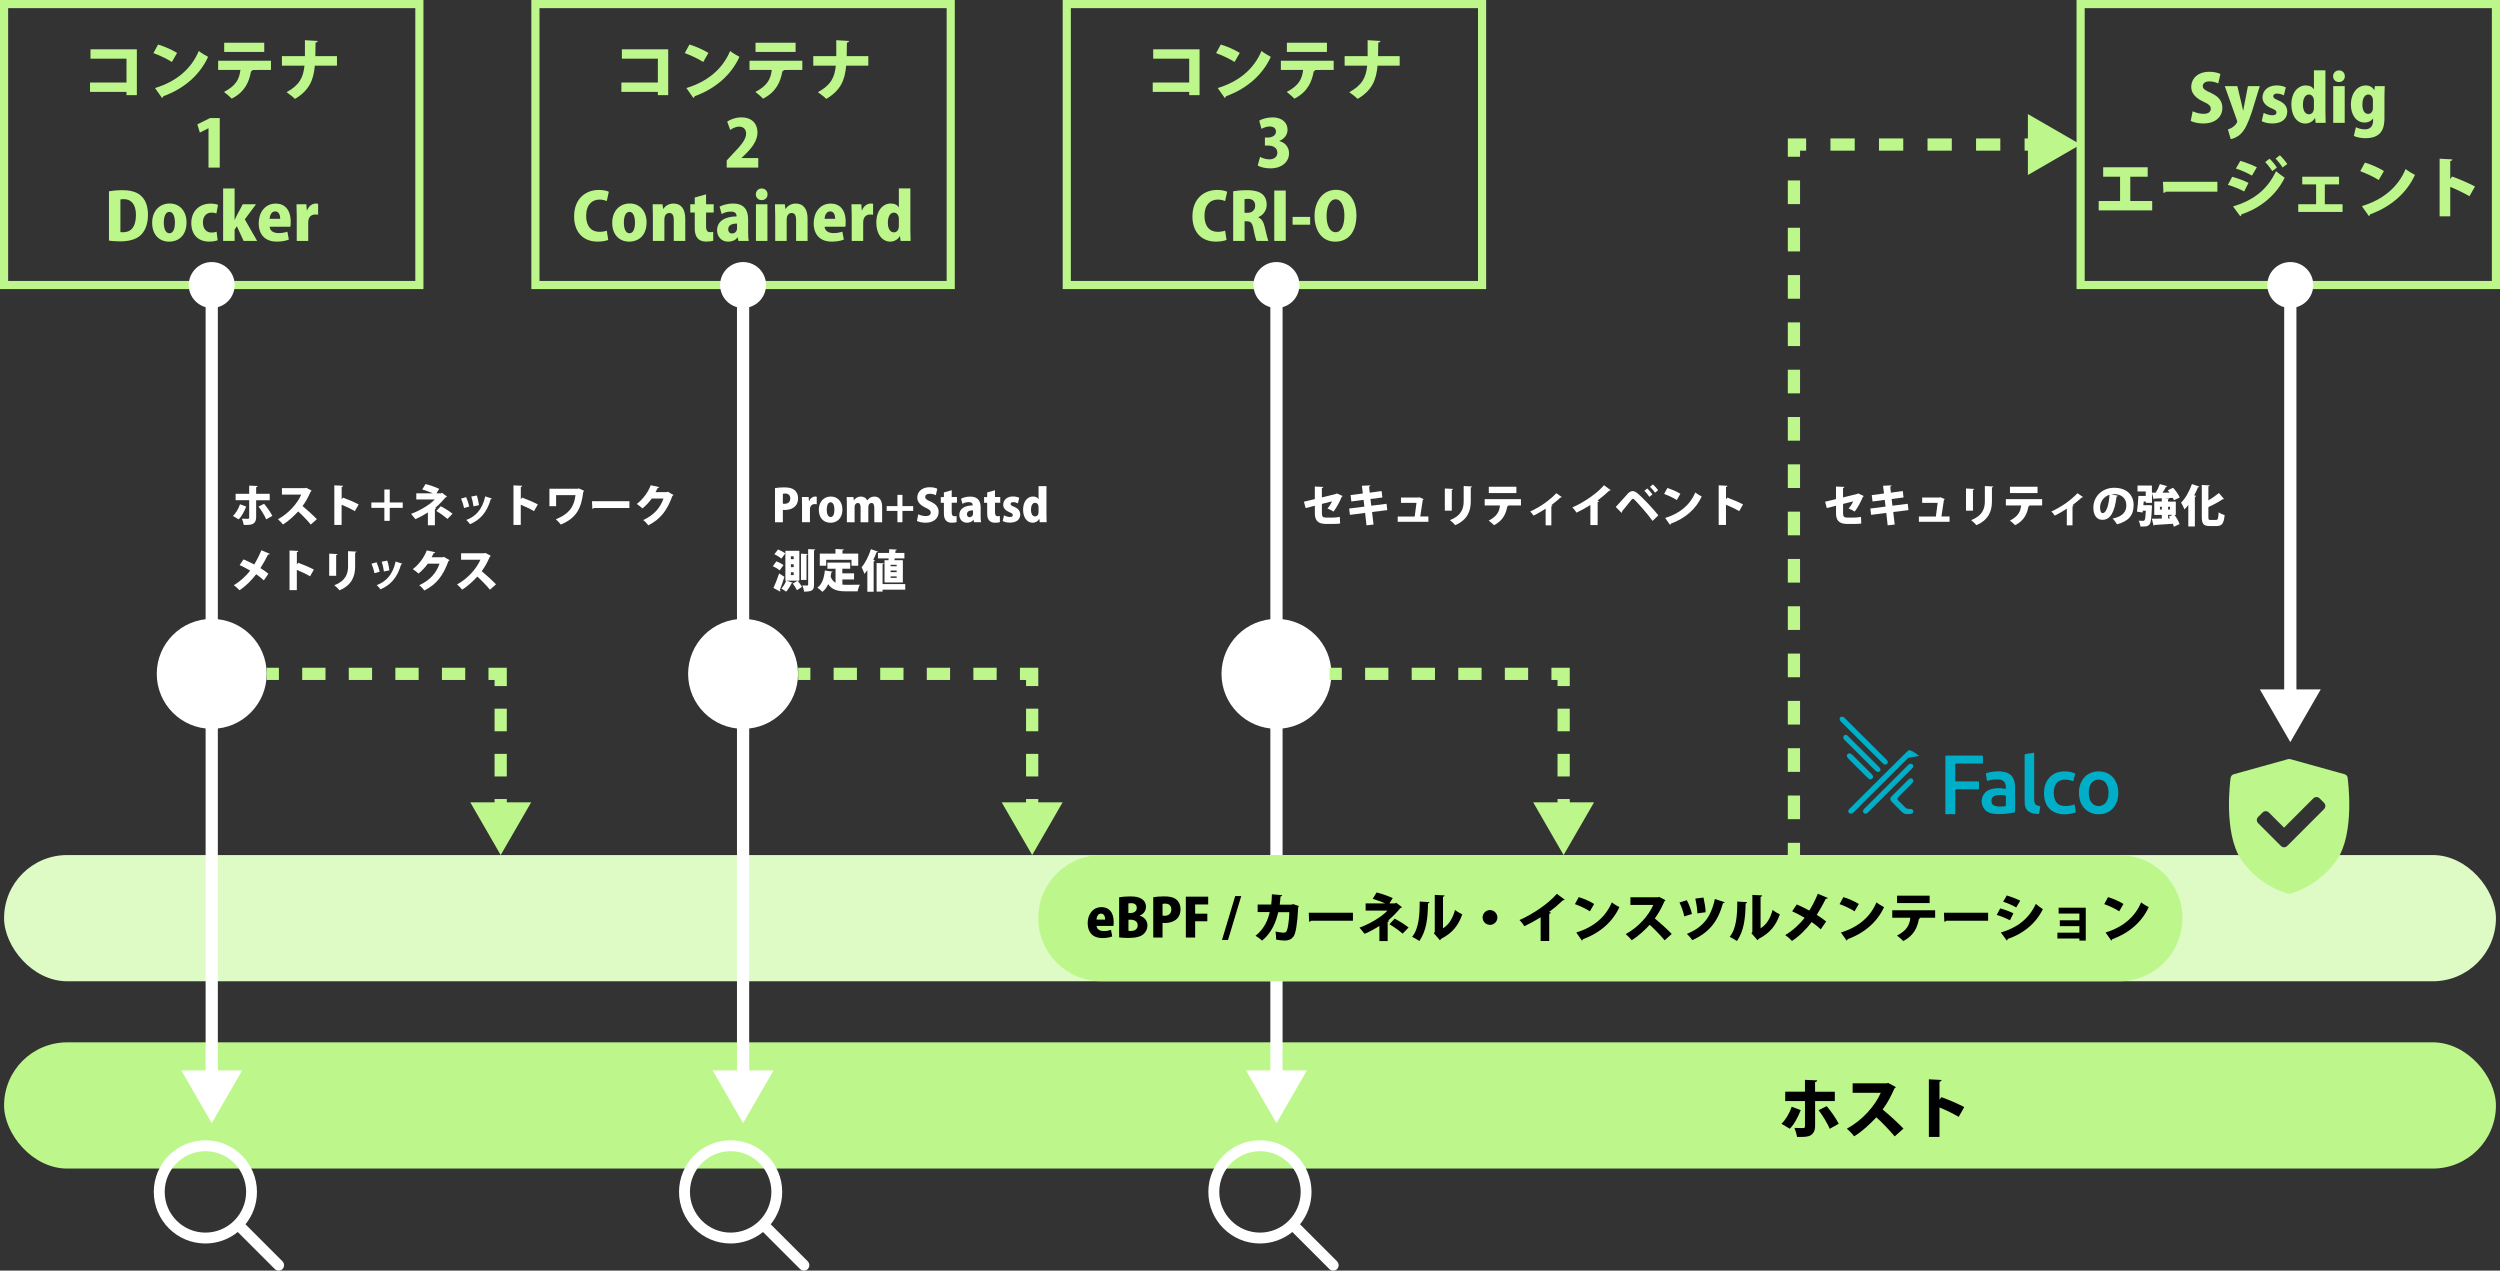 <?xml version="1.0" encoding="UTF-8"?>
<svg id="_レイヤー_2" data-name="レイヤー_2" xmlns="http://www.w3.org/2000/svg" viewBox="0 0 614 312.06">
  <rect x="0" y="0" width="614" height="312.06" fill="#333333" stroke="none"/>
  <defs>
    <style>
      .cls-1, .cls-2, .cls-3, .cls-4, .cls-5, .cls-6, .cls-7 {
        fill: none;
        stroke-miterlimit: 10;
      }

      .cls-1, .cls-2, .cls-3, .cls-4, .cls-6, .cls-7 {
        stroke-width: 3px;
      }

      .cls-1, .cls-2, .cls-3, .cls-5, .cls-6, .cls-7 {
        stroke: #bdf78b;
      }

      .cls-8 {
        fill: #bdf78b;
      }

      .cls-9 {
        fill: #fff;
      }

      .cls-2 {
        stroke-dasharray: 5.81 5.81;
      }

      .cls-3 {
        stroke-dasharray: 5.55 5.55;
      }

      .cls-10 {
        fill: #00aec7;
      }

      .cls-4 {
        stroke: #fff;
      }

      .cls-11 {
        fill: #defbc5;
      }

      .cls-5 {
        stroke-width: 2px;
      }

      .cls-6 {
        stroke-dasharray: 5.96 5.96;
      }

      .cls-7 {
        stroke-dasharray: 5.72 5.72;
      }
    </style>
  </defs>
  <g id="_レイヤー_1-2" data-name="レイヤー_1">
    <g>
      <rect class="cls-8" x="1" y="256" width="612" height="31" rx="15.5" ry="15.5"/>
      <g>
        <path class="cls-10" d="M485.72,191.91c-1.73.01-3.47,0-5.2.01-.24,0-.3-.07-.3-.3.01-1.24.02-2.49,0-3.73,0-.3.08-.36.37-.36,2.06.01,4.12,0,6.17.01.09.01.17,0,.24-.06v-1.83c-.05-.05-.13-.07-.26-.07-2.88,0-5.76,0-8.64,0-.26,0-.32.07-.32.32,0,2.29,0,4.59,0,6.88s0,4.61,0,6.91c0,.27.07.34.45.29.51-.06,1.02-.07,1.53,0,.41.06.47-.02.47-.29,0-1.83,0-3.66-.01-5.49,0-.27.06-.35.34-.35,1.73.01,3.47,0,5.2.01.23,0,.31-.06.29-.31-.03-.44-.02-.87,0-1.31.01-.26-.06-.33-.33-.33Z"/>
        <path class="cls-10" d="M520.21,193.89c-.24-2.16-1.59-4.13-4.21-4.41-2.13-.23-4.08.75-4.94,2.78-.52,1.23-.58,2.5-.34,3.8.44,2.39,2.29,3.93,4.71,3.93,2.15,0,3.81-1.17,4.5-3.18.31-.94.41-1.94.28-2.93ZM517.29,196.97c-.2.31-.48.57-.8.74-.33.18-.69.27-1.06.27-.37,0-.74-.09-1.06-.27-.33-.18-.6-.43-.8-.74-.53-.81-.59-1.72-.55-2.65.01-.58.16-1.14.42-1.65.42-.78,1.07-1.18,1.96-1.19.91,0,1.58.38,2.01,1.16.36.65.45,1.37.45,2.05-.01.84-.12,1.61-.56,2.28Z"/>
        <path class="cls-10" d="M494.83,192.42c-.2-1.54-1.04-2.5-2.54-2.82-1.49-.32-2.96-.13-4.41.26-.15.04-.16.11-.13.24.08.48.16.96.22,1.44.03.23.11.25.31.19.9-.26,1.83-.36,2.76-.28.79.06,1.37.55,1.53,1.29.05.26.08.52.08.78,0,.2-.04.25-.25.21-1.12-.25-2.29-.22-3.4.09-2.08.59-2.94,2.86-1.78,4.68.58.92,1.51,1.25,2.52,1.37,1.67.19,3.31-.01,4.95-.32.18-.03.22-.11.22-.28,0-1.06,0-2.12,0-3.41-.04-1,.08-2.22-.07-3.44ZM492.64,195.68c-.01.34,0,.69,0,1.03s0,.69,0,1.03c0,.17-.03.25-.22.27-.71.07-1.42.14-2.12,0-.86-.16-1.2-.56-1.2-1.33,0-.72.38-1.17,1.19-1.34.7-.14,1.41-.13,2.11.01.21.04.25.13.25.32Z"/>
        <path class="cls-10" d="M509.56,197.79c-.03-.22-.1-.23-.29-.16-.77.26-1.58.37-2.39.3-1.16-.08-1.9-.63-2.26-1.74-.32-.98-.31-2.03.02-3,.35-1.03,1.09-1.6,2.19-1.69.73-.06,1.46.04,2.14.31.18.07.24.02.28-.15.12-.48.23-.96.38-1.43.07-.23,0-.29-.2-.36-.91-.33-1.87-.47-2.84-.4-1.53.11-2.79.74-3.66,2.02-.67.98-.93,2.09-.93,3.37,0,.44.05.88.13,1.31.29,1.44.99,2.62,2.35,3.27,1.7.81,3.44.67,5.18.13.15-.05.16-.14.14-.28-.09-.5-.18-.99-.25-1.49Z"/>
        <path class="cls-10" d="M500.73,197.93c-.74-.15-1.01-.43-1.11-1.19-.02-.14-.03-.28-.03-.42,0-3.7,0-7.39,0-11.09,0-.07,0-.14,0-.21.01-.14-.04-.17-.18-.14-.62.11-1.24.22-1.86.3-.25.03-.31.12-.3.36,0,1.95,0,3.9,0,5.85,0,.47,0,.95,0,1.42,0,1.48-.02,2.97.02,4.45.03,1.26.59,2.02,1.68,2.4.53.18,1.09.22,1.64.27.18.01.22-.08.25-.23.07-.43.14-.86.21-1.28.07-.41.07-.41-.33-.49Z"/>
        <path class="cls-10" d="M468.54,184.43c-.45.46-.92.91-1.38,1.36-1.67,1.66-3.35,3.32-5.02,4.99-1.97,1.95-3.93,3.91-5.91,5.86-.69.68-1.37,1.38-2.05,2.07-.31.32-.33.64-.09.91.25.28.58.31.92.06.2-.15.39-.32.57-.5,4.3-4.29,8.6-8.58,12.89-12.87.11-.12.25-.2.41-.22.79-.13,1.58-.27,2.43-.42-.7-.59-1.36-1.11-2.18-1.39-.1-.04-.22-.05-.32-.02-.11.03-.2.09-.28.17Z"/>
        <path class="cls-10" d="M469.81,188.51c.07-.09.11-.21.11-.33,0-.46-.5-.73-.94-.53-.19.1-.36.23-.5.39-3.49,3.48-6.98,6.96-10.47,10.44-.11.11-.21.22-.3.34-.24.32-.22.58.04.84.26.26.52.27.84.03.12-.09.23-.19.34-.3,3.54-3.53,7.08-7.06,10.62-10.59.09-.09.18-.19.26-.3Z"/>
        <path class="cls-10" d="M462.26,187.32c.14.16.31.29.5.4.27.14.5.07.71-.14.09-.09.16-.2.17-.33.02-.13,0-.25-.07-.36-.08-.14-.18-.27-.3-.38-3.4-3.38-6.79-6.77-10.19-10.15-.13-.15-.31-.27-.5-.33-.42-.11-.76.14-.76.51,0,.32.14.5.3.67.3.31.61.62.92.93,3.07,3.06,6.15,6.13,9.22,9.19Z"/>
        <path class="cls-10" d="M466.4,195.57c.94-.93,1.88-1.87,2.82-2.8.2-.19.38-.39.55-.6.23-.29.2-.58-.04-.82-.25-.24-.52-.27-.82-.05-.12.09-.24.19-.34.3-1.31,1.31-2.62,2.61-3.93,3.92-.51.51-.51.92,0,1.43.76.77,1.53,1.53,2.29,2.3.45.46.95.79,1.6.67.3.03.6.01.89-.05.14-.02.27-.09.36-.2.09-.11.13-.25.12-.4,0-.32-.15-.5-.48-.57-.17-.03-.34-.04-.51-.03-.19,0-.39-.02-.56-.09-.18-.07-.34-.18-.47-.32-.56-.55-1.11-1.1-1.65-1.65-.28-.28-.28-.49-.03-.8.07-.09.15-.17.23-.24Z"/>
        <path class="cls-10" d="M461.03,189.56c.41.15.8-.1.81-.53,0-.11-.03-.21-.07-.31-.05-.1-.11-.18-.19-.25-.26-.26-.52-.52-.77-.77-2.32-2.31-4.65-4.62-6.97-6.94-.15-.15-.32-.28-.46-.29-.45,0-.75.38-.67.74.05.25.21.43.39.6,2.46,2.45,4.92,4.9,7.38,7.35.16.17.35.31.57.4Z"/>
        <path class="cls-10" d="M458.46,190.8c.17.17.35.34.54.49.1.08.21.12.33.13.12.01.24-.02.35-.08.1-.05.19-.13.25-.22.06-.1.09-.21.09-.33,0-.35-.23-.56-.44-.78-1.54-1.53-3.08-3.07-4.63-4.6-.14-.15-.31-.26-.5-.33-.12-.06-.26-.07-.39-.04-.13.03-.25.1-.33.21-.2.23-.19.48-.03.72.15.22.32.42.5.6,1.41,1.41,2.82,2.81,4.24,4.22Z"/>
      </g>
      <path class="cls-9" d="M69.39,309.79l-9.1-9.1c1.76-2.18,2.82-4.94,2.82-7.96,0-6.98-5.68-12.67-12.67-12.67s-12.67,5.68-12.67,12.67,5.68,12.67,12.67,12.67c3.01,0,5.78-1.06,7.96-2.82l9.1,9.1c.26.26.6.39.94.39s.68-.13.94-.39c.52-.52.52-1.36,0-1.89ZM50.45,302.73c-5.51,0-10-4.49-10-10s4.49-10,10-10,10,4.49,10,10-4.49,10-10,10Z"/>
      <path class="cls-9" d="M198.39,309.79l-9.1-9.1c1.76-2.18,2.82-4.94,2.82-7.96,0-6.98-5.68-12.67-12.67-12.67s-12.67,5.68-12.67,12.67,5.68,12.67,12.67,12.67c3.01,0,5.78-1.06,7.96-2.82l9.1,9.1c.26.26.6.39.94.39s.68-.13.94-.39c.52-.52.52-1.36,0-1.89ZM179.45,302.73c-5.51,0-10-4.49-10-10s4.49-10,10-10,10,4.49,10,10-4.49,10-10,10Z"/>
      <path class="cls-9" d="M328.39,309.79l-9.1-9.1c1.76-2.18,2.82-4.94,2.82-7.96,0-6.98-5.68-12.67-12.67-12.67s-12.67,5.68-12.67,12.67,5.68,12.67,12.67,12.67c3.01,0,5.78-1.06,7.96-2.82l9.1,9.1c.26.26.6.39.94.39s.68-.13.94-.39c.52-.52.52-1.36,0-1.89ZM309.45,302.73c-5.51,0-10-4.49-10-10s4.49-10,10-10,10,4.49,10,10-4.49,10-10,10Z"/>
      <g>
        <g>
          <path class="cls-8" d="M164.11,12.1v11.27h-2.54v-.8h-8.96v-2.3h8.96v-5.86h-8.84v-2.3h11.38Z"/>
          <path class="cls-8" d="M169.33,10.94c1.58.46,3.49,1.33,4.66,2.06l-1.28,2.22c-1.14-.75-3.04-1.63-4.53-2.18l1.15-2.11ZM168.56,21.63c5.27-1.6,8.93-4.72,10.76-9.11.72.58,1.57,1.04,2.29,1.44-1.98,4.35-5.78,7.78-11.01,9.68-.03.18-.14.35-.3.43l-1.73-2.45Z"/>
          <path class="cls-8" d="M197.05,17.17l-4.85.02.35.1c-.05.11-.18.22-.4.22-.43,2.45-1.42,5.03-4.74,6.72-.37-.4-1.38-1.28-1.89-1.65,3.06-1.6,3.76-3.25,4.03-5.41h-5.47v-2.26h12.97v2.26ZM195.4,12.75h-9.84v-2.26h9.84v2.26Z"/>
          <path class="cls-8" d="M213.26,16.13h-5.44c-.32,3.59-1.38,6.08-4.88,8.16-.5-.5-1.44-1.22-2.06-1.65,3.14-1.71,4.11-3.58,4.4-6.51h-5.54v-2.34h5.65v-3.92l3.14.19c-.03.22-.18.35-.53.4-.02,1.2-.02,2.3-.05,3.33h5.31v2.34Z"/>
          <path class="cls-8" d="M186.24,41.17h-7.76v-1.76l1.41-1.52c2.1-2.19,3.36-3.62,3.36-5.09,0-.93-.56-1.7-1.73-1.7-.82,0-1.62.42-2.18.82l-.74-2.05c.75-.54,2.08-1.04,3.47-1.04,2.74,0,3.97,1.68,3.97,3.71s-1.41,3.79-2.9,5.27l-1.02.98v.03h4.11v2.35Z"/>
          <path class="cls-8" d="M149.39,58.92c-.43.19-1.39.42-2.61.42-3.92,0-5.78-2.74-5.78-6.16,0-4.43,2.88-6.53,6.07-6.53,1.25,0,2.11.26,2.46.45l-.51,2.29c-.42-.19-1.01-.37-1.79-.37-1.78,0-3.27,1.22-3.27,4,0,2.58,1.28,3.92,3.28,3.92.64,0,1.36-.13,1.79-.29l.35,2.27Z"/>
          <path class="cls-8" d="M158.8,54.61c0,3.5-2.26,4.74-4.23,4.74-2.5,0-4.21-1.73-4.21-4.63s1.82-4.74,4.31-4.74,4.13,1.92,4.13,4.63ZM154.61,52.03c-1.06,0-1.39,1.38-1.39,2.62,0,1.5.43,2.64,1.39,2.64s1.34-1.2,1.34-2.64c0-1.33-.38-2.62-1.34-2.62Z"/>
          <path class="cls-8" d="M168.3,59.17h-2.82v-5.23c0-.94-.29-1.63-1.09-1.63-.59,0-1.22.43-1.22,1.58v5.28h-2.82v-6.13c0-1.07-.03-2.03-.06-2.88h2.42l.14,1.14h.05c.4-.61,1.25-1.31,2.5-1.31,1.89,0,2.9,1.36,2.9,3.7v5.49Z"/>
          <path class="cls-8" d="M170.62,48.51l2.79-.78v2.43h1.87v2.03h-1.87v3.39c0,1.06.34,1.44,1.01,1.44.32,0,.5-.02.74-.08l.02,2.18c-.35.11-.98.21-1.73.21-2.77,0-2.82-2.37-2.82-3.39v-3.75h-1.1v-2.03h1.1v-1.65Z"/>
          <path class="cls-8" d="M183.74,57.04c0,.8.03,1.58.14,2.13h-2.53l-.16-.86h-.05c-.54.72-1.39,1.04-2.32,1.04-1.63,0-2.71-1.25-2.71-2.77,0-2.38,2.13-3.41,4.79-3.43,0-.69-.3-1.18-1.44-1.18-.85,0-1.65.26-2.22.61l-.51-1.82c.58-.32,1.74-.77,3.3-.77,2.98,0,3.71,1.89,3.71,3.89v3.17ZM181.01,54.91c-1.17,0-2.16.34-2.16,1.38,0,.74.45,1.06.94,1.06.58,0,1.22-.42,1.22-1.26v-1.17Z"/>
          <path class="cls-8" d="M187.07,49.15c-.85,0-1.44-.61-1.44-1.42s.61-1.44,1.44-1.44,1.44.59,1.44,1.44-.62,1.42-1.44,1.42ZM188.48,59.17h-2.82v-9.01h2.82v9.01Z"/>
          <path class="cls-8" d="M198.34,59.17h-2.82v-5.23c0-.94-.29-1.63-1.09-1.63-.59,0-1.22.43-1.22,1.58v5.28h-2.82v-6.13c0-1.07-.03-2.03-.06-2.88h2.42l.14,1.14h.05c.4-.61,1.25-1.31,2.5-1.31,1.89,0,2.9,1.36,2.9,3.7v5.49Z"/>
          <path class="cls-8" d="M207.25,58.84c-.83.34-1.9.5-2.98.5-2.83,0-4.43-1.7-4.43-4.51,0-2.58,1.5-4.83,4.19-4.83,2.15,0,3.67,1.44,3.67,4.5,0,.43-.02.88-.08,1.18h-5.09c.06,1.07,1.02,1.57,2.19,1.57.82,0,1.52-.14,2.16-.35l.37,1.95ZM205.12,53.73c0-.8-.26-1.81-1.23-1.81s-1.33,1.06-1.38,1.81h2.61Z"/>
          <path class="cls-8" d="M214.43,52.74c-.19-.05-.4-.06-.69-.06-.72,0-1.39.34-1.63,1.14-.08.21-.11.53-.11.85v4.51h-2.82v-6.1c0-1.18-.03-2.1-.06-2.91h2.42l.11,1.5h.06c.45-1.18,1.39-1.68,2.13-1.68.27,0,.42.02.59.05v2.71Z"/>
          <path class="cls-8" d="M223.58,56.42c0,.99.03,2.03.06,2.75h-2.46l-.13-1.17h-.05c-.48.85-1.41,1.34-2.37,1.34-2.06,0-3.41-1.98-3.41-4.64,0-3.06,1.67-4.72,3.54-4.72.96,0,1.65.38,1.95.93h.05v-4.64h2.82v10.15ZM220.77,53.84c0-1.25-.74-1.62-1.22-1.62-1.02,0-1.49,1.12-1.49,2.48,0,1.55.61,2.37,1.47,2.37.53,0,1.23-.34,1.23-1.57v-1.67Z"/>
        </g>
        <rect class="cls-5" x="131.5" y="1" width="102" height="69"/>
      </g>
      <g>
        <g>
          <path class="cls-8" d="M294.61,12.1v11.27h-2.54v-.8h-8.96v-2.3h8.96v-5.86h-8.84v-2.3h11.38Z"/>
          <path class="cls-8" d="M299.83,10.94c1.58.46,3.49,1.33,4.66,2.06l-1.28,2.22c-1.14-.75-3.04-1.63-4.53-2.18l1.15-2.11ZM299.06,21.63c5.27-1.6,8.93-4.72,10.76-9.11.72.58,1.57,1.04,2.29,1.44-1.98,4.35-5.78,7.78-11.01,9.68-.03.18-.14.35-.3.43l-1.73-2.45Z"/>
          <path class="cls-8" d="M327.55,17.17l-4.85.02.35.1c-.05.11-.18.22-.4.22-.43,2.45-1.42,5.03-4.74,6.72-.37-.4-1.38-1.28-1.89-1.65,3.06-1.6,3.76-3.25,4.03-5.41h-5.47v-2.26h12.97v2.26ZM325.9,12.75h-9.84v-2.26h9.84v2.26Z"/>
          <path class="cls-8" d="M343.76,16.13h-5.44c-.32,3.59-1.38,6.08-4.88,8.16-.5-.5-1.44-1.22-2.06-1.65,3.14-1.71,4.11-3.58,4.4-6.51h-5.54v-2.34h5.65v-3.92l3.14.19c-.03.22-.18.35-.53.4-.02,1.2-.02,2.3-.05,3.33h5.31v2.34Z"/>
          <path class="cls-8" d="M314.19,34.64c1.33.32,2.4,1.41,2.4,3.01,0,2.05-1.7,3.7-4.58,3.7-1.33,0-2.5-.32-3.12-.7l.59-2.13c.46.29,1.42.62,2.29.62,1.25,0,1.95-.72,1.95-1.63,0-1.22-1.09-1.76-2.26-1.76h-.8v-1.97h.72c.9,0,2-.43,2-1.46,0-.74-.53-1.26-1.54-1.26-.78,0-1.57.32-2.03.59l-.54-2.02c.64-.4,1.94-.8,3.27-.8,2.4,0,3.68,1.38,3.68,3.01,0,1.25-.75,2.26-2.03,2.77v.03Z"/>
          <path class="cls-8" d="M301.25,58.92c-.43.19-1.39.42-2.61.42-3.92,0-5.78-2.74-5.78-6.16,0-4.43,2.88-6.53,6.07-6.53,1.25,0,2.11.26,2.46.45l-.51,2.29c-.42-.19-1.01-.37-1.79-.37-1.78,0-3.27,1.22-3.27,4,0,2.58,1.28,3.92,3.28,3.92.64,0,1.36-.13,1.79-.29l.35,2.27Z"/>
          <path class="cls-8" d="M309.04,53.39c.85.34,1.28,1.14,1.57,2.32.32,1.33.67,2.98.91,3.46h-2.91c-.16-.35-.48-1.46-.75-2.91-.27-1.5-.7-1.91-1.65-1.91h-.54v4.82h-2.8v-12.2c.86-.14,2.06-.26,3.35-.26,1.65,0,4.88.18,4.88,3.57,0,1.46-.91,2.59-2.05,3.04v.06ZM306.4,52.27c1.18,0,1.87-.74,1.87-1.75,0-1.41-1.04-1.68-1.7-1.68-.45,0-.75.03-.91.08v3.35h.74Z"/>
          <path class="cls-8" d="M312.96,46.8h2.82v12.37h-2.82v-12.37Z"/>
          <path class="cls-8" d="M317.46,53.27h4.31v1.92h-4.31v-1.92Z"/>
          <path class="cls-8" d="M333.14,52.82c0,4.31-2.1,6.53-5.22,6.53-3.41,0-5.07-2.95-5.07-6.34s1.92-6.39,5.25-6.39c3.6,0,5.04,3.18,5.04,6.19ZM325.81,52.96c-.02,2.37.78,4.07,2.21,4.07s2.16-1.7,2.16-4.11c0-2.16-.72-3.97-2.16-3.97s-2.21,1.89-2.21,4.02Z"/>
        </g>
        <rect class="cls-5" x="262" y="1" width="102" height="69"/>
      </g>
      <g>
        <g>
          <path class="cls-8" d="M544.8,20.5c-.45-.22-1.18-.51-2.18-.51-1.09,0-1.62.53-1.62,1.14,0,.69.51,1.02,2.02,1.71,1.97.88,2.79,2.1,2.79,3.63,0,2.26-1.71,3.86-4.71,3.86-1.25,0-2.48-.32-3.06-.64l.48-2.37c.66.34,1.7.64,2.69.64,1.18,0,1.76-.51,1.76-1.25s-.56-1.17-1.84-1.75c-1.95-.9-2.96-2.11-2.96-3.58,0-2.1,1.6-3.75,4.47-3.75,1.18,0,2.1.26,2.69.54l-.53,2.32Z"/>
          <path class="cls-8" d="M555,21.16l-1.97,6.4c-.93,2.77-1.68,4.29-2.66,5.28-.91.88-1.92,1.23-2.51,1.33l-.69-2.4c1.17-.24,2.29-1.41,2.29-1.94,0-.1-.03-.22-.11-.4l-2.95-8.28h3.09l1.06,4.42c.13.51.26,1.09.34,1.57h.05c.1-.48.19-1.06.29-1.55l.86-4.43h2.91Z"/>
          <path class="cls-8" d="M560.91,23.43c-.38-.21-1.02-.45-1.66-.45s-.94.27-.94.67c0,.37.27.59,1.26,1.01,1.57.66,2.16,1.58,2.18,2.74,0,1.86-1.41,2.93-3.68,2.93-1.01,0-2.02-.24-2.59-.59l.48-2.02c.45.27,1.38.59,2.1.59s1.04-.24,1.04-.67-.26-.66-1.17-1.02c-1.73-.72-2.26-1.73-2.26-2.66,0-1.7,1.34-2.98,3.46-2.98.93,0,1.73.22,2.27.48l-.48,1.97Z"/>
          <path class="cls-8" d="M571.12,27.42c0,.99.03,2.03.06,2.75h-2.46l-.13-1.17h-.05c-.48.85-1.41,1.34-2.37,1.34-2.06,0-3.41-1.98-3.41-4.64,0-3.06,1.67-4.72,3.54-4.72.96,0,1.65.38,1.95.93h.05v-4.64h2.82v10.15ZM568.31,24.84c0-1.25-.74-1.62-1.22-1.62-1.02,0-1.49,1.12-1.49,2.48,0,1.55.61,2.37,1.47,2.37.53,0,1.23-.34,1.23-1.57v-1.67Z"/>
          <path class="cls-8" d="M574.45,20.15c-.85,0-1.44-.61-1.44-1.42s.61-1.44,1.44-1.44,1.44.59,1.44,1.44-.62,1.42-1.44,1.42ZM575.86,30.17h-2.82v-9.01h2.82v9.01Z"/>
          <path class="cls-8" d="M585.7,21.16c-.03.7-.08,1.55-.08,2.79v5.06c0,2.26-.53,4.93-4.67,4.93-1.06,0-2.1-.19-2.85-.56l.51-2.14c.53.27,1.34.53,2.24.53,1.23,0,1.98-.74,1.98-2.16v-.5h-.03c-.45.64-1.2.99-2.03.99-2.16,0-3.39-2-3.39-4.37,0-2.9,1.63-4.74,3.65-4.74.96,0,1.67.43,2.08,1.15h.03l.13-.98h2.43ZM582.8,24.7c0-1.01-.54-1.49-1.14-1.49-.88,0-1.46.99-1.46,2.46s.54,2.3,1.42,2.3c.61,0,1.17-.4,1.17-1.54v-1.75Z"/>
          <path class="cls-8" d="M516.54,41.08h10.93v2.32h-4.27v5.97h5.38v2.3h-13.14v-2.3h5.25v-5.97h-4.15v-2.32Z"/>
          <path class="cls-8" d="M531.22,44.65h13.37v2.43h-12.66c-.11.16-.34.27-.58.3l-.13-2.74Z"/>
          <path class="cls-8" d="M548.23,43.42c1.42.38,2.96.96,4,1.5l-1.06,2.1c-1.02-.54-2.62-1.22-4-1.62l1.06-1.99ZM548.43,50.7c4.77-1.41,8.36-3.94,10.56-8.66.48.43,1.62,1.28,2.13,1.6-2.19,4.48-6.18,7.55-10.64,9.01.03.16-.05.35-.27.46l-1.78-2.42ZM550.23,39.5c1.42.43,2.93,1.01,4.05,1.58l-1.2,2.05c-1.14-.66-2.54-1.28-3.95-1.74l1.1-1.89ZM557.41,38.98c.62.58,1.39,1.52,1.79,2.19l-1.14.85c-.34-.58-1.22-1.71-1.73-2.22l1.07-.82ZM559.94,38.13c.62.59,1.41,1.54,1.81,2.15l-1.14.85c-.37-.61-1.2-1.65-1.73-2.18l1.06-.82Z"/>
          <path class="cls-8" d="M574.47,43.4v1.89h-3.49v4.87h4.35v1.89h-10.88v-1.89h4.39v-4.87h-3.41v-1.89h9.04Z"/>
          <path class="cls-8" d="M580.83,39.94c1.58.46,3.49,1.33,4.66,2.06l-1.28,2.22c-1.14-.75-3.04-1.63-4.53-2.18l1.15-2.11ZM580.06,50.63c5.27-1.6,8.93-4.72,10.76-9.11.72.58,1.57,1.04,2.29,1.44-1.98,4.35-5.78,7.78-11.01,9.68-.03.18-.14.35-.3.43l-1.73-2.45Z"/>
          <path class="cls-8" d="M606.5,48.2c-1.2-.72-3.22-1.7-4.72-2.3v7.23h-2.61v-14.15l3.12.16c-.02.19-.16.37-.51.43v4.42l.46-.64c1.71.61,4.08,1.63,5.62,2.45l-1.36,2.4Z"/>
        </g>
        <rect class="cls-5" x="511" y="1" width="102" height="69"/>
      </g>
      <g>
        <g>
          <path class="cls-8" d="M33.61,12.1v11.27h-2.54v-.8h-8.96v-2.3h8.96v-5.86h-8.84v-2.3h11.38Z"/>
          <path class="cls-8" d="M38.83,10.94c1.58.46,3.49,1.33,4.66,2.06l-1.28,2.22c-1.14-.75-3.04-1.63-4.53-2.18l1.15-2.11ZM38.06,21.63c5.27-1.6,8.93-4.72,10.76-9.11.72.58,1.57,1.04,2.29,1.44-1.98,4.35-5.78,7.78-11.01,9.68-.03.18-.14.35-.3.43l-1.73-2.45Z"/>
          <path class="cls-8" d="M66.55,17.17l-4.85.02.35.1c-.05.11-.18.22-.4.22-.43,2.45-1.42,5.03-4.74,6.72-.37-.4-1.38-1.28-1.89-1.65,3.06-1.6,3.76-3.25,4.03-5.41h-5.47v-2.26h12.97v2.26ZM64.9,12.75h-9.84v-2.26h9.84v2.26Z"/>
          <path class="cls-8" d="M82.76,16.13h-5.44c-.32,3.59-1.38,6.08-4.88,8.16-.5-.5-1.44-1.22-2.06-1.65,3.14-1.71,4.11-3.58,4.4-6.51h-5.54v-2.34h5.65v-3.92l3.14.19c-.03.22-.18.35-.53.4-.02,1.2-.02,2.3-.05,3.33h5.31v2.34Z"/>
          <path class="cls-8" d="M51.21,41.17v-9.67h-.03l-2.1,1.07-.62-2.03,3.12-1.54h2.39v12.17h-2.75Z"/>
          <path class="cls-8" d="M26.77,46.97c.85-.14,2.02-.26,3.25-.26,2.05,0,3.39.4,4.43,1.22,1.2.98,1.89,2.54,1.89,4.82,0,2.64-.91,4.26-1.94,5.14-1.1.94-2.79,1.39-4.93,1.39-1.2,0-2.11-.1-2.71-.18v-12.13ZM29.57,57.01c.18.03.45.03.67.03,1.84.02,3.15-1.22,3.15-4.27,0-2.58-1.18-3.86-2.96-3.86-.4,0-.67.03-.86.08v8.02Z"/>
          <path class="cls-8" d="M45.81,54.61c0,3.5-2.26,4.74-4.23,4.74-2.5,0-4.21-1.73-4.21-4.63s1.82-4.74,4.31-4.74,4.13,1.92,4.13,4.63ZM41.62,52.03c-1.06,0-1.39,1.38-1.39,2.62,0,1.5.43,2.64,1.39,2.64s1.34-1.2,1.34-2.64c0-1.33-.38-2.62-1.34-2.62Z"/>
          <path class="cls-8" d="M53.44,59c-.38.18-1.18.34-2.06.34-2.69,0-4.4-1.68-4.4-4.56,0-2.72,1.76-4.77,4.79-4.77.7,0,1.38.14,1.78.29l-.4,2.13c-.29-.1-.67-.21-1.23-.21-1.28,0-2.1.99-2.08,2.45,0,1.57.9,2.45,2.1,2.45.5,0,.91-.08,1.26-.22l.26,2.11Z"/>
          <path class="cls-8" d="M63.16,59.17h-3.33l-1.65-3.6-.56.83v2.77h-2.82v-12.88h2.82v7.7h.05c.19-.46.35-.83.54-1.18l1.41-2.64h3.25l-2.75,3.71,3.04,5.3Z"/>
          <path class="cls-8" d="M70.95,58.84c-.83.34-1.9.5-2.98.5-2.83,0-4.43-1.7-4.43-4.51,0-2.58,1.5-4.83,4.19-4.83,2.15,0,3.67,1.44,3.67,4.5,0,.43-.02.88-.08,1.18h-5.09c.06,1.07,1.02,1.57,2.19,1.57.82,0,1.52-.14,2.16-.35l.37,1.95ZM68.82,53.73c0-.8-.26-1.81-1.23-1.81s-1.33,1.06-1.38,1.81h2.61Z"/>
          <path class="cls-8" d="M78.13,52.74c-.19-.05-.4-.06-.69-.06-.72,0-1.39.34-1.63,1.14-.08.21-.11.53-.11.85v4.51h-2.82v-6.1c0-1.18-.03-2.1-.06-2.91h2.42l.11,1.5h.06c.45-1.18,1.39-1.68,2.13-1.68.27,0,.42.02.59.05v2.71Z"/>
        </g>
        <rect class="cls-5" x="1" y="1" width="102" height="69"/>
      </g>
      <g>
        <path d="M442.26,272.66c-.74,1.83-1.58,3.44-2.69,4.56l-2.05-1.22c1.02-.99,1.89-2.38,2.53-4.18l2.21.83ZM445.79,270.41v6.13c0,1.14-.42,1.87-1.06,2.26-.75.45-1.66.45-3.36.43-.11-.62-.38-1.55-.66-2.22.62.03,1.73.05,2.06.05.43,0,.53-.14.53-.48v-6.16h-4.85v-2.3h4.85v-2.91l3.01.13c-.03.21-.18.38-.53.43v2.35h4.85v2.3h-4.85ZM448.64,271.67c1.12,1.3,2.29,3.07,2.96,4.31l-2.21,1.26c-.54-1.28-1.87-3.49-2.75-4.58l2-.99Z"/>
        <path d="M465.62,266.98c-.06.14-.19.26-.34.32-.91,2.08-1.63,3.43-2.9,5.19,1.49,1.22,3.71,3.23,5.11,4.69l-2.16,1.92c-1.15-1.42-3.31-3.65-4.51-4.69-1.55,1.68-3.47,3.46-5.43,4.67-.4-.53-1.26-1.42-1.81-1.87,3.76-2.03,6.9-5.54,8.34-8.82h-6.91v-2.32h8.31l.4-.11,1.9,1.02Z"/>
        <path d="M481.06,274.3c-1.2-.72-3.22-1.7-4.72-2.3v7.23h-2.61v-14.15l3.12.16c-.02.19-.16.37-.51.43v4.42l.46-.64c1.71.61,4.08,1.63,5.62,2.45l-1.36,2.4Z"/>
      </g>
      <rect class="cls-11" x="1" y="210" width="612" height="31" rx="15.5" ry="15.5"/>
      <g>
        <line class="cls-1" x1="440.59" y1="210" x2="440.59" y2="207"/>
        <line class="cls-2" x1="440.59" y1="201.19" x2="440.59" y2="41.41"/>
        <polyline class="cls-1" points="440.59 38.5 440.59 35.5 443.59 35.5"/>
        <line class="cls-6" x1="449.56" y1="35.5" x2="494.26" y2="35.5"/>
        <line class="cls-1" x1="497.24" y1="35.5" x2="500.24" y2="35.5"/>
        <polygon class="cls-8" points="498.05 42.98 511 35.5 498.05 28.02 498.05 42.98"/>
      </g>
      <g>
        <line class="cls-4" x1="52" y1="70" x2="52" y2="265.08"/>
        <circle class="cls-9" cx="52" cy="70" r="5.64"/>
        <polygon class="cls-9" points="44.52 262.89 52 275.85 59.48 262.89 44.52 262.89"/>
      </g>
      <g>
        <line class="cls-4" x1="182.5" y1="70" x2="182.5" y2="265.08"/>
        <circle class="cls-9" cx="182.5" cy="70" r="5.64"/>
        <polygon class="cls-9" points="175.02 262.89 182.5 275.85 189.98 262.89 175.02 262.89"/>
      </g>
      <g>
        <line class="cls-4" x1="313.5" y1="70" x2="313.5" y2="265.08"/>
        <circle class="cls-9" cx="313.5" cy="70" r="5.64"/>
        <polygon class="cls-9" points="306.02 262.89 313.5 275.85 320.98 262.89 306.02 262.89"/>
      </g>
      <g>
        <line class="cls-4" x1="562.5" y1="70" x2="562.5" y2="171.5"/>
        <circle class="cls-9" cx="562.5" cy="70" r="5.64"/>
        <polygon class="cls-9" points="555.02 169.31 562.5 182.26 569.98 169.31 555.02 169.31"/>
      </g>
      <path class="cls-8" d="M520.5,210h-79.91s-170.09,0-170.09,0c-8.56,0-15.5,6.94-15.5,15.5h0c0,8.56,6.94,15.5,15.5,15.5h250c8.56,0,15.5-6.94,15.5-15.5h0c0-8.56-6.94-15.5-15.5-15.5Z"/>
      <g>
        <path d="M273.15,229.99c-.68.27-1.55.4-2.42.4-2.3,0-3.6-1.38-3.6-3.67,0-2.09,1.22-3.93,3.41-3.93,1.74,0,2.98,1.17,2.98,3.65,0,.35-.01.72-.06.96h-4.13c.05.87.83,1.27,1.78,1.27.66,0,1.23-.12,1.75-.29l.3,1.59ZM271.42,225.85c0-.65-.21-1.47-1-1.47s-1.08.86-1.12,1.47h2.12Z"/>
        <path d="M279.91,224.91c1.18.31,1.9,1.24,1.9,2.41,0,.79-.34,1.55-.94,2.08-.69.61-1.83.96-3.77.96-.98,0-1.73-.06-2.24-.14v-9.85c.6-.12,1.66-.21,2.72-.21,1.2,0,2.09.13,2.83.61.65.42,1.04,1.1,1.04,1.95s-.47,1.72-1.55,2.16v.04ZM277.67,224.23c.96,0,1.52-.52,1.52-1.25,0-.81-.56-1.16-1.33-1.16-.35,0-.57.03-.73.07v2.34h.53ZM277.14,228.6c.17.04.36.04.64.04.87,0,1.64-.42,1.64-1.39s-.86-1.37-1.69-1.37h-.58v2.72Z"/>
        <path d="M283.25,220.36c.65-.12,1.56-.21,2.7-.21,1.33,0,2.3.22,2.98.79.64.52,1.01,1.38,1.01,2.31,0,2.79-2.27,3.44-3.85,3.44-.22,0-.42-.01-.57-.03v3.59h-2.28v-9.91ZM285.52,224.88c.14.01.29.03.52.03,1.07,0,1.64-.64,1.64-1.55s-.56-1.43-1.47-1.43c-.31,0-.56.04-.69.08v2.87Z"/>
        <path d="M291.24,230.27v-10.05h5.49v1.91h-3.2v2.26h2.99v1.87h-2.99v4h-2.29Z"/>
        <path d="M301.6,230.86h-1.48l3.25-10.79h1.48l-3.25,10.79Z"/>
        <path d="M319.02,222.53c-.04.09-.09.18-.18.23-.19,4.04-.6,6.41-1.09,7.15-.48.73-1.24,1.09-2.13,1.09-.66,0-1.36-.08-2.2-.23.01-.53-.07-1.46-.16-1.99.71.16,1.61.29,1.95.29.36,0,.64-.1.82-.48.25-.49.56-2.33.64-4.56h-2.73c-.58,2.44-1.55,4.97-3.96,6.99-.36-.34-1.12-.91-1.62-1.2,2.12-1.65,3.07-3.9,3.48-5.81h-2.96v-1.85h3.33c.12-.88.12-1.56.17-2.52l2.54.21c-.03.16-.16.27-.42.31-.08.77-.09,1.29-.2,2.02h2.91l.36-.14,1.46.49Z"/>
        <path d="M321.43,224.16h10.85v1.98h-10.28c-.09.13-.27.22-.47.25l-.1-2.22Z"/>
        <path d="M342.92,221.72l1.4,1.08c-.06.12-.18.21-.38.22-.79.95-1.99,2.21-3.02,3.05l.27.1c-.06.12-.16.21-.38.23v4.72h-2.03v-3.71c-1.05.68-2.48,1.47-3.63,1.94-.06-.09-1.14-1.43-1.25-1.53,2.16-.75,5.37-2.54,6.86-4.17h-5.36v-1.78h4.82c-.96-.42-2.17-.83-3.08-1.12l.95-1.56c1.22.29,2.77.83,3.97,1.38l-.81,1.3h1.4l.23-.16ZM344.49,229.3c-.86-.73-2.11-1.65-3.25-2.31l1.29-1.37c1.3.68,2.48,1.43,3.42,2.17l-1.46,1.51Z"/>
        <path d="M351.07,221.57c-.01.16-.13.29-.35.31-.05,3.84-.44,6.77-2.12,9.23-.46-.3-1.22-.74-1.78-1.03,1.64-1.98,1.87-5.41,1.85-8.66l2.4.14ZM354.4,227.98c1.55-.92,2.44-2.61,2.95-4.5.4.34,1.31.86,1.78,1.09-.94,2.7-2.42,4.59-5.16,5.99-.08.14-.22.27-.34.35l-1.48-1.72.23-.31v-9.09l2.42.12c-.03.16-.13.3-.4.35v7.71Z"/>
        <path d="M367.76,225.33c0,1-.82,1.82-1.82,1.82s-1.82-.82-1.82-1.82.82-1.82,1.82-1.82,1.82.84,1.82,1.82Z"/>
        <path d="M378.38,225.27c-1.05.69-2.74,1.61-4,2.21-.26-.44-.79-1.16-1.2-1.52,3.31-1.44,7.21-4.11,9.17-6.44l1.95,1.43c-.08.1-.22.17-.44.16-1.01.97-2.2,1.98-3.42,2.87l.47.16c-.04.13-.17.25-.42.29v6.68h-2.11v-5.84Z"/>
        <path d="M387.74,220.33c1.29.38,2.83,1.08,3.78,1.68l-1.04,1.81c-.92-.61-2.47-1.33-3.68-1.77l.94-1.72ZM387.12,229.02c4.28-1.3,7.25-3.83,8.74-7.4.58.47,1.27.84,1.86,1.17-1.61,3.54-4.69,6.32-8.94,7.87-.03.14-.12.29-.25.35l-1.4-1.99Z"/>
        <path d="M409.05,221.1c-.05.12-.16.21-.27.26-.74,1.69-1.33,2.78-2.35,4.21,1.21.99,3.02,2.63,4.15,3.81l-1.75,1.56c-.94-1.16-2.69-2.96-3.67-3.81-1.26,1.37-2.82,2.81-4.41,3.8-.33-.43-1.03-1.16-1.47-1.52,3.06-1.65,5.6-4.5,6.77-7.16h-5.62v-1.88h6.75l.33-.09,1.55.83Z"/>
        <path d="M414.29,221.1c.48.87,1.08,2.44,1.25,3.38l-1.89.58c-.14-.91-.71-2.51-1.18-3.41l1.82-.56ZM423.61,221.59c-.05.13-.21.23-.44.22-1.33,4.73-3.48,7.2-7.53,9.1-.27-.4-.91-1.17-1.35-1.53,3.8-1.6,5.86-3.87,6.88-8.59l2.44.81ZM418.38,220.45c.21.91.51,2.56.53,3.6l-2.02.27c-.03-1.07-.3-2.69-.52-3.63l2-.25Z"/>
        <path d="M429.07,221.57c-.01.16-.13.29-.35.31-.05,3.84-.44,6.77-2.12,9.23-.46-.3-1.22-.74-1.78-1.03,1.64-1.98,1.87-5.41,1.85-8.66l2.4.14ZM432.4,227.98c1.55-.92,2.44-2.61,2.95-4.5.4.34,1.31.86,1.78,1.09-.94,2.7-2.42,4.59-5.16,5.99-.08.14-.22.27-.34.35l-1.48-1.72.23-.31v-9.09l2.42.12c-.03.16-.13.3-.4.35v7.71Z"/>
        <path d="M441.28,222.13c.98.42,2.05.94,3.09,1.5.61-.95,1.48-2.61,2.09-4.12l2.46,1.03c-.06.14-.26.22-.53.22-.58,1.22-1.46,2.78-2.2,3.93.61.38,1.56,1,2.31,1.64l-1.33,1.91c-.56-.53-1.37-1.2-2.22-1.78-1.3,1.72-3.02,3.46-4.85,4.64-.34-.4-1.17-1.13-1.66-1.44,1.77-1.05,3.51-2.61,4.77-4.25-1.01-.6-2.07-1.14-3.06-1.6l1.12-1.66Z"/>
        <path d="M452.74,220.33c1.29.38,2.83,1.08,3.78,1.68l-1.04,1.81c-.92-.61-2.47-1.33-3.68-1.77l.94-1.72ZM452.12,229.02c4.28-1.3,7.25-3.83,8.74-7.4.58.47,1.27.84,1.86,1.17-1.61,3.54-4.69,6.32-8.94,7.87-.03.14-.12.29-.25.35l-1.4-1.99Z"/>
        <path d="M475.26,225.39h-3.94s.29.09.29.09c-.04.09-.14.18-.32.18-.35,1.99-1.16,4.08-3.85,5.46-.3-.33-1.12-1.04-1.53-1.34,2.48-1.3,3.06-2.64,3.28-4.39h-4.45v-1.83h10.53v1.83ZM473.92,221.8h-8v-1.83h8v1.83Z"/>
        <path d="M477.43,224.16h10.85v1.98h-10.28c-.09.13-.27.22-.47.25l-.1-2.22Z"/>
        <path d="M491.25,223.1c1.16.31,2.4.78,3.25,1.22l-.86,1.7c-.83-.44-2.13-.99-3.25-1.31l.86-1.61ZM491.42,229.02c3.87-1.14,6.79-3.2,8.58-7.03.39.35,1.31,1.04,1.73,1.3-1.78,3.64-5.02,6.14-8.65,7.32.03.13-.04.29-.22.38l-1.44-1.96ZM492.87,219.92c1.16.35,2.38.82,3.29,1.29l-.98,1.66c-.92-.53-2.07-1.04-3.21-1.42l.9-1.53Z"/>
        <path d="M512.26,222.92v8.09h-1.56v-.51h-5.4v-1.44h5.4v-1.6h-4.81v-1.44h4.81v-1.65h-5.1v-1.44h6.66Z"/>
        <path d="M517.74,220.33c1.29.38,2.83,1.08,3.78,1.68l-1.04,1.81c-.92-.61-2.47-1.33-3.68-1.77l.94-1.72ZM517.12,229.02c4.28-1.3,7.25-3.83,8.74-7.4.58.47,1.27.84,1.86,1.17-1.61,3.54-4.69,6.32-8.94,7.87-.03.14-.12.29-.25.35l-1.4-1.99Z"/>
      </g>
      <g>
        <path class="cls-9" d="M60.47,124.42c-.51,1.25-1.09,2.37-1.85,3.14l-1.41-.84c.7-.68,1.3-1.64,1.74-2.87l1.52.57ZM62.91,122.86v4.21c0,.78-.29,1.29-.73,1.55-.52.31-1.14.31-2.31.3-.08-.43-.26-1.07-.45-1.53.43.02,1.19.03,1.42.03.3,0,.36-.1.36-.33v-4.24h-3.33v-1.58h3.33v-2l2.07.09c-.02.14-.12.26-.36.3v1.62h3.33v1.58h-3.33ZM64.86,123.73c.77.89,1.57,2.11,2.04,2.96l-1.52.87c-.37-.88-1.29-2.4-1.89-3.15l1.38-.68Z"/>
        <path class="cls-9" d="M76.53,120.51c-.04.1-.13.18-.23.22-.63,1.43-1.12,2.35-1.99,3.56,1.02.84,2.55,2.22,3.51,3.22l-1.49,1.32c-.79-.98-2.28-2.51-3.1-3.22-1.07,1.16-2.39,2.38-3.73,3.21-.27-.36-.87-.98-1.24-1.29,2.59-1.4,4.74-3.81,5.73-6.06h-4.75v-1.59h5.71l.27-.08,1.31.7Z"/>
        <path class="cls-9" d="M87.15,125.54c-.83-.5-2.21-1.17-3.25-1.58v4.97h-1.79v-9.73l2.15.11c-.01.13-.11.25-.35.3v3.04l.32-.44c1.18.42,2.81,1.12,3.86,1.68l-.94,1.65Z"/>
        <path class="cls-9" d="M98.91,123.41v1.32h-3.19v3.19h-1.32v-3.19h-3.19v-1.32h3.19v-3.19h1.32v3.19h3.19Z"/>
        <path class="cls-9" d="M108.58,121.04l1.19.91c-.06.1-.15.18-.32.19-.67.8-1.68,1.87-2.55,2.58l.23.09c-.05.1-.13.18-.32.2v3.99h-1.72v-3.14c-.89.57-2.1,1.24-3.07,1.64-.06-.08-.97-1.21-1.06-1.3,1.83-.64,4.54-2.14,5.81-3.53h-4.53v-1.51h4.08c-.81-.35-1.84-.7-2.61-.95l.8-1.32c1.03.24,2.34.7,3.36,1.17l-.68,1.1h1.19l.2-.13ZM109.91,127.45c-.73-.62-1.78-1.4-2.75-1.96l1.09-1.16c1.1.57,2.1,1.21,2.89,1.84l-1.23,1.28Z"/>
        <path class="cls-9" d="M114.49,122.1c.3.65.62,1.65.76,2.31l-1.28.36c-.14-.7-.43-1.65-.73-2.32l1.24-.35ZM120.82,122.45c-.03.09-.14.17-.3.15-.91,3.26-2.67,5.15-5.09,6.14-.18-.27-.6-.79-.91-1.04,2.22-.8,3.95-2.53,4.65-5.79l1.65.54ZM117.1,121.68c.23.64.45,1.69.54,2.39l-1.35.29c-.09-.74-.32-1.74-.54-2.41l1.35-.26Z"/>
        <path class="cls-9" d="M131.15,125.54c-.83-.5-2.21-1.17-3.25-1.58v4.97h-1.79v-9.73l2.15.11c-.01.13-.11.25-.35.3v3.04l.32-.44c1.18.42,2.81,1.12,3.86,1.68l-.94,1.65Z"/>
        <path class="cls-9" d="M143.48,120.56c-.04.09-.13.18-.23.22-.47,4.03-1.65,6.46-5.52,8.05-.31-.42-.8-.94-1.21-1.29,3.5-1.43,4.52-3.34,4.82-5.94h-4.76v2.73h-1.64v-4.29h6.99l.17-.11,1.4.63Z"/>
        <path class="cls-9" d="M145.39,123.09h9.19v1.67h-8.7c-.08.11-.23.19-.4.21l-.09-1.88Z"/>
        <path class="cls-9" d="M165.4,121.58c-.04.1-.18.18-.27.23-1.29,3.61-2.97,5.73-5.91,7.21-.27-.37-.77-.95-1.25-1.29,2.68-1.23,4.2-3.04,4.98-5.29h-2.89c-.52.77-1.42,1.75-2.29,2.43-.32-.32-.94-.83-1.38-1.09,1.4-1.07,2.79-2.82,3.42-4.61l2.09.46c-.04.13-.2.21-.37.22-.16.35-.37.69-.54,1.02h2.78l.24-.11,1.39.81Z"/>
        <path class="cls-9" d="M59.8,137.38c.83.35,1.74.79,2.62,1.26.52-.8,1.25-2.21,1.77-3.49l2.08.87c-.06.12-.22.19-.45.19-.5,1.03-1.23,2.35-1.86,3.32.52.32,1.32.85,1.96,1.39l-1.12,1.62c-.47-.45-1.16-1.01-1.88-1.51-1.1,1.45-2.55,2.93-4.1,3.93-.29-.34-.99-.96-1.41-1.22,1.5-.89,2.97-2.21,4.04-3.6-.86-.51-1.75-.97-2.59-1.35l.95-1.41Z"/>
        <path class="cls-9" d="M76.15,141.54c-.83-.5-2.21-1.17-3.25-1.58v4.97h-1.79v-9.73l2.15.11c-.01.13-.11.25-.35.3v3.04l.32-.44c1.18.42,2.81,1.12,3.86,1.68l-.94,1.65Z"/>
        <path class="cls-9" d="M80.85,141.43v-5.46l2.05.11c-.01.12-.11.21-.34.24v5.1h-1.71ZM87.56,135.48c-.01.12-.11.21-.34.24v3.41c0,2.34-.76,4.54-3.82,5.85-.26-.33-.9-.96-1.29-1.23,2.84-1.11,3.37-2.91,3.37-4.63v-3.75l2.08.11Z"/>
        <path class="cls-9" d="M92.49,138.1c.3.65.62,1.65.76,2.31l-1.28.36c-.14-.7-.43-1.65-.73-2.32l1.24-.35ZM98.82,138.45c-.03.09-.14.17-.3.15-.91,3.26-2.67,5.15-5.09,6.14-.18-.27-.6-.79-.91-1.04,2.22-.8,3.95-2.53,4.65-5.79l1.65.54ZM95.1,137.68c.23.64.45,1.69.54,2.39l-1.35.29c-.09-.74-.32-1.74-.54-2.41l1.35-.26Z"/>
        <path class="cls-9" d="M110.4,137.58c-.04.1-.18.18-.27.23-1.29,3.61-2.97,5.73-5.91,7.21-.27-.37-.77-.95-1.25-1.29,2.68-1.23,4.2-3.04,4.98-5.29h-2.89c-.52.77-1.42,1.75-2.29,2.43-.32-.32-.94-.83-1.38-1.09,1.4-1.07,2.79-2.82,3.42-4.61l2.09.46c-.04.13-.2.21-.37.22-.16.35-.37.69-.54,1.02h2.78l.24-.11,1.39.81Z"/>
        <path class="cls-9" d="M120.53,136.51c-.04.1-.13.18-.23.22-.63,1.43-1.12,2.35-1.99,3.56,1.02.84,2.55,2.22,3.51,3.22l-1.49,1.32c-.79-.98-2.28-2.51-3.1-3.22-1.07,1.16-2.39,2.38-3.73,3.21-.27-.36-.87-.98-1.24-1.29,2.59-1.4,4.74-3.81,5.73-6.06h-4.75v-1.59h5.71l.27-.08,1.31.7Z"/>
      </g>
      <g>
        <path class="cls-9" d="M190.34,119.88c.55-.1,1.32-.18,2.29-.18,1.12,0,1.95.19,2.52.67.54.44.86,1.17.86,1.96,0,2.37-1.93,2.92-3.26,2.92-.19,0-.35-.01-.48-.02v3.04h-1.93v-8.38ZM192.26,123.71c.12.01.24.02.44.02.9,0,1.39-.54,1.39-1.31s-.47-1.21-1.24-1.21c-.26,0-.47.03-.58.07v2.43Z"/>
        <path class="cls-9" d="M200.59,123.84c-.13-.03-.27-.04-.47-.04-.5,0-.96.23-1.12.78-.06.14-.08.36-.08.58v3.1h-1.94v-4.19c0-.81-.02-1.44-.04-2h1.66l.08,1.03h.04c.31-.81.96-1.15,1.46-1.15.19,0,.29.01.41.03v1.86Z"/>
        <path class="cls-9" d="M206.89,125.13c0,2.41-1.55,3.26-2.9,3.26-1.72,0-2.89-1.19-2.89-3.18s1.25-3.26,2.96-3.26,2.84,1.32,2.84,3.18ZM204.01,123.36c-.73,0-.96.95-.96,1.8,0,1.03.3,1.82.96,1.82s.92-.83.92-1.82c0-.91-.26-1.8-.92-1.8Z"/>
        <path class="cls-9" d="M216.63,128.27h-1.9v-3.45c0-.78-.18-1.29-.7-1.29-.45,0-.77.38-.77,1.01v3.73h-1.9v-3.61c0-.61-.15-1.13-.69-1.13-.29,0-.78.23-.78,1.02v3.72h-1.9v-4.21c0-.74-.02-1.4-.04-1.98h1.65l.09.77h.03c.29-.38.83-.89,1.71-.89.76,0,1.31.36,1.55.95h.02c.24-.35.8-.95,1.76-.95,1.21,0,1.89.9,1.89,2.55v3.76Z"/>
        <path class="cls-9" d="M220.41,121.54h1.23v2.76h2.64v1.18h-2.64v2.78h-1.23v-2.78h-2.64v-1.18h2.64v-2.76Z"/>
        <path class="cls-9" d="M229.84,121.62c-.31-.15-.81-.35-1.5-.35-.75,0-1.11.36-1.11.78,0,.47.35.7,1.39,1.18,1.35.61,1.91,1.44,1.91,2.5,0,1.55-1.18,2.65-3.23,2.65-.86,0-1.71-.22-2.1-.44l.33-1.63c.45.23,1.17.44,1.85.44.81,0,1.21-.35,1.21-.86s-.39-.8-1.27-1.2c-1.34-.62-2.04-1.45-2.04-2.46,0-1.44,1.1-2.57,3.07-2.57.81,0,1.44.18,1.85.37l-.36,1.6Z"/>
        <path class="cls-9" d="M231.83,120.94l1.91-.54v1.67h1.29v1.4h-1.29v2.33c0,.73.23.99.69.99.22,0,.34-.01.51-.05v1.5c-.23.08-.66.14-1.18.14-1.9,0-1.94-1.63-1.94-2.33v-2.57h-.76v-1.4h.76v-1.13Z"/>
        <path class="cls-9" d="M240.85,126.8c0,.55.02,1.09.1,1.46h-1.74l-.11-.59h-.03c-.37.5-.96.71-1.6.71-1.12,0-1.86-.86-1.86-1.9,0-1.64,1.46-2.34,3.29-2.35,0-.47-.21-.81-.99-.81-.58,0-1.13.18-1.53.42l-.35-1.25c.4-.22,1.2-.53,2.27-.53,2.05,0,2.55,1.3,2.55,2.67v2.18ZM238.97,125.34c-.8,0-1.49.23-1.49.95,0,.51.31.73.65.73.4,0,.84-.29.84-.87v-.8Z"/>
        <path class="cls-9" d="M242.46,120.94l1.91-.54v1.67h1.29v1.4h-1.29v2.33c0,.73.23.99.69.99.22,0,.34-.01.51-.05v1.5c-.23.08-.66.14-1.18.14-1.9,0-1.94-1.63-1.94-2.33v-2.57h-.76v-1.4h.76v-1.13Z"/>
        <path class="cls-9" d="M249.99,123.63c-.26-.14-.7-.31-1.14-.31s-.65.19-.65.46c0,.25.19.41.87.69,1.08.45,1.49,1.09,1.5,1.88,0,1.28-.97,2.01-2.53,2.01-.69,0-1.39-.17-1.78-.41l.33-1.39c.31.19.95.41,1.44.41s.71-.17.71-.46-.18-.45-.8-.7c-1.19-.5-1.55-1.19-1.55-1.83,0-1.17.92-2.05,2.38-2.05.64,0,1.19.15,1.56.33l-.33,1.35Z"/>
        <path class="cls-9" d="M257.01,126.37c0,.68.02,1.4.04,1.89h-1.69l-.09-.8h-.03c-.33.58-.97.92-1.63.92-1.42,0-2.34-1.36-2.34-3.19,0-2.1,1.14-3.25,2.43-3.25.66,0,1.13.26,1.34.64h.03v-3.19h1.94v6.97ZM255.07,124.6c0-.86-.51-1.11-.84-1.11-.7,0-1.02.77-1.02,1.71,0,1.07.42,1.63,1.01,1.63.36,0,.85-.23.85-1.08v-1.14Z"/>
        <path class="cls-9" d="M190.68,137.86c.58.22,1.36.61,1.74.94l-.94,1.29c-.34-.33-1.09-.78-1.68-1.04l.88-1.18ZM189.96,144.4c.41-.87.96-2.24,1.39-3.56l1.3.83c-.36,1.18-.77,2.34-1.12,3.2.08.09.11.18.11.25,0,.07-.01.12-.04.17l-1.63-.88ZM191.09,134.95c.59.23,1.38.64,1.76.98l-.95,1.28c-.34-.34-1.11-.81-1.71-1.09l.89-1.17ZM196.32,135.27v7.35h-3.15l1.55.5c-.06.1-.18.13-.3.12-.32.68-.84,1.53-1.35,2.08-.29-.24-.81-.57-1.17-.76.47-.47.92-1.24,1.19-1.94h-.2v-7.35h3.42ZM194.93,137.32v-.68h-.69v.68h.69ZM194.93,139.28v-.69h-.69v.69h.69ZM194.93,141.24v-.69h-.69v.69h.69ZM195.73,144.95c-.19-.43-.65-1.12-1.01-1.62l1.17-.71c.36.45.86,1.1,1.08,1.52l-1.23.81ZM198.38,136.07c-.01.11-.1.19-.3.22v6.14h-1.36v-6.45l1.66.09ZM198.48,134.86l1.76.08c-.02.12-.09.2-.32.23v8.41c0,1.27-.3,1.73-2.43,1.73-.04-.42-.24-1.1-.44-1.53.51.02,1.02.02,1.2.02s.23-.06.23-.22v-8.71Z"/>
        <path class="cls-9" d="M206.89,142.3v1.29c.31.03.63.04.96.04.69,0,2.49,0,3.34-.03-.23.37-.48,1.14-.56,1.63h-2.87c-1.93,0-3.37-.31-4.36-1.76-.35.77-.81,1.42-1.42,1.89-.26-.29-.87-.81-1.23-1.04,1.14-.79,1.66-2.37,1.83-4.2l1.9.27c-.03.11-.13.19-.3.2-.04.35-.11.69-.18,1.02.27.74.69,1.21,1.21,1.52v-3.44h-2v-1.52h5.6v1.52h-1.93v1.12h2.88v1.5h-2.88ZM202.91,137.48v1.46h-1.57v-2.97h3.85v-1.14l2.07.11c-.01.13-.11.21-.35.24v.79h3.87v2.97h-1.65v-1.46h-6.22Z"/>
        <path class="cls-9" d="M213.01,140.05c-.23.32-.46.63-.7.9-.13-.38-.5-1.25-.7-1.64.87-.98,1.76-2.74,2.29-4.43l1.73.59c-.04.1-.15.15-.33.13-.24.65-.53,1.3-.83,1.92l.43.14c-.03.1-.13.2-.33.22v7.45h-1.55v-5.29ZM222.33,143.46v1.36h-5.57v.48h-1.47v-7.03l1.79.1c-.01.11-.1.19-.32.22v4.86h5.57ZM218.21,137.59l.04-.44h-2.62v-1.35h2.72c.02-.32.03-.63.04-.92l1.87.1c-.01.12-.11.2-.32.22-.01.19-.03.4-.05.6h2.23v1.35h-2.38l-.07.44h2.07v5.47h-4.5v-5.47h.96ZM220.22,139.08v-.37h-1.49v.37h1.49ZM220.22,140.51v-.38h-1.49v.38h1.49ZM220.22,141.93v-.37h-1.49v.37h1.49Z"/>
      </g>
      <g>
        <path class="cls-9" d="M329.77,121.8c-.03.09-.12.17-.24.21-.47,1.17-1.34,2.81-2.02,3.63-.37-.25-.99-.55-1.49-.76.42-.45.87-1.12,1.12-1.75l-2.48.63v2.29c0,.78.22,1.07,1,1.07h1.71c.41,0,1.28-.09,1.69-.17.01.48.03,1.18.07,1.63-.45.07-1.22.1-1.73.1h-1.76c-1.89,0-2.71-.84-2.71-2.56v-1.91l-2.27.57-.41-1.56,2.67-.64v-3.09l2.07.1c-.01.15-.14.24-.34.29v2.29l3.52-.87.15-.13,1.43.65Z"/>
        <path class="cls-9" d="M336.98,125.75l.36,3.08-1.73.19-.34-3.05-3.73.48-.19-1.55,3.74-.48-.2-1.66-3,.4-.19-1.56,3.01-.4-.23-1.9,2.08-.09c.01.12-.08.23-.31.3l.15,1.49,2.92-.4.19,1.58-2.92.37.19,1.65,3.76-.47.18,1.55-3.75.47Z"/>
        <path class="cls-9" d="M350.81,126.86v1.3h-7.53v-1.3h4.17c.15-.96.33-2.43.44-3.36h-3.81v-1.3h4.25l.24-.08,1.06.46c-.03.09-.11.15-.2.19-.14,1-.45,3.08-.62,4.08h1.99Z"/>
        <path class="cls-9" d="M354.85,125.43v-5.46l2.05.11c-.01.12-.11.21-.34.24v5.1h-1.71ZM361.56,119.48c-.01.12-.11.21-.34.24v3.41c0,2.34-.76,4.54-3.82,5.85-.26-.33-.9-.96-1.29-1.23,2.84-1.11,3.37-2.91,3.37-4.63v-3.75l2.08.11Z"/>
        <path class="cls-9" d="M373.56,124.14h-3.33s.24.08.24.08c-.03.08-.12.15-.28.15-.3,1.68-.98,3.45-3.26,4.62-.25-.28-.95-.88-1.3-1.13,2.1-1.1,2.59-2.23,2.77-3.72h-3.76v-1.55h8.91v1.55ZM372.42,121.1h-6.77v-1.55h6.77v1.55Z"/>
        <path class="cls-9" d="M383.61,122.08c-.07.08-.17.11-.32.09-.68.66-1.56,1.32-2.31,1.9.11.03.22.07.32.11-.03.09-.12.17-.29.19v4.65h-1.4v-4.09c-.71.47-2.16,1.34-2.98,1.71-.18-.3-.54-.78-.81-1.02,1.4-.64,2.63-1.38,3.64-2.1.88-.63,2.02-1.57,2.76-2.39l1.39.96Z"/>
        <path class="cls-9" d="M390.58,124.04c-.89.58-2.32,1.36-3.39,1.87-.22-.37-.67-.98-1.01-1.29,2.81-1.22,6.11-3.48,7.76-5.45l1.65,1.21c-.07.09-.19.14-.37.13-.86.83-1.86,1.67-2.89,2.43l.4.13c-.03.11-.14.21-.35.24v5.65h-1.78v-4.94Z"/>
        <path class="cls-9" d="M396.83,124.5c.78-.79,2.18-2.4,2.94-3.25.41-.44.83-.64,1.23-.64s.86.28,1.32.67c1.24,1.08,3.61,3.56,4.97,5.28l-1.42,1.38c-1.21-1.73-3.58-4.36-4.32-5.09-.24-.23-.37-.36-.5-.36-.12.01-.25.14-.46.37-.3.37-1.5,1.89-2.17,2.67.01.13-.03.3-.18.42l-1.42-1.45ZM404.57,119.96c.44.39.99,1.06,1.28,1.46l-.76.62c-.24-.4-.87-1.16-1.23-1.5l.72-.58ZM405.94,118.96c.45.4,1.01,1.02,1.3,1.43l-.76.62c-.25-.39-.88-1.1-1.24-1.45l.7-.59Z"/>
        <path class="cls-9" d="M409.5,119.86c1.09.32,2.4.91,3.2,1.42l-.88,1.53c-.78-.52-2.09-1.12-3.11-1.5l.79-1.45ZM408.98,127.21c3.62-1.1,6.14-3.25,7.39-6.26.49.4,1.08.72,1.57.99-1.36,2.99-3.97,5.35-7.57,6.66-.02.12-.1.24-.21.3l-1.19-1.68Z"/>
        <path class="cls-9" d="M427.15,125.54c-.83-.5-2.21-1.17-3.25-1.58v4.97h-1.79v-9.73l2.15.11c-.01.13-.11.25-.35.3v3.04l.32-.44c1.18.42,2.81,1.12,3.86,1.68l-.94,1.65Z"/>
      </g>
      <g>
        <path class="cls-9" d="M457.77,121.8c-.03.09-.12.17-.24.21-.47,1.17-1.34,2.81-2.02,3.63-.37-.25-.99-.55-1.49-.76.42-.45.87-1.12,1.12-1.75l-2.48.63v2.29c0,.78.22,1.07,1,1.07h1.71c.41,0,1.28-.09,1.69-.17.01.48.03,1.18.07,1.63-.45.07-1.22.1-1.73.1h-1.76c-1.89,0-2.71-.84-2.71-2.56v-1.91l-2.27.57-.41-1.56,2.67-.64v-3.09l2.07.1c-.01.15-.14.24-.34.29v2.29l3.52-.87.15-.13,1.43.65Z"/>
        <path class="cls-9" d="M464.98,125.75l.36,3.08-1.73.19-.34-3.05-3.73.48-.19-1.55,3.74-.48-.2-1.66-3,.4-.19-1.56,3.01-.4-.23-1.9,2.08-.09c.01.12-.08.23-.31.3l.15,1.49,2.92-.4.19,1.58-2.92.37.19,1.65,3.76-.47.18,1.55-3.75.47Z"/>
        <path class="cls-9" d="M478.81,126.86v1.3h-7.53v-1.3h4.17c.15-.96.33-2.43.44-3.36h-3.81v-1.3h4.25l.24-.08,1.06.46c-.03.09-.11.15-.2.19-.14,1-.45,3.08-.62,4.08h1.99Z"/>
        <path class="cls-9" d="M482.85,125.43v-5.46l2.05.11c-.01.12-.11.21-.34.24v5.1h-1.71ZM489.56,119.48c-.01.12-.11.21-.34.24v3.41c0,2.34-.76,4.54-3.82,5.85-.26-.33-.9-.96-1.29-1.23,2.84-1.11,3.37-2.91,3.37-4.63v-3.75l2.08.11Z"/>
        <path class="cls-9" d="M501.56,124.14h-3.33s.24.08.24.08c-.03.08-.12.15-.28.15-.3,1.68-.98,3.45-3.26,4.62-.25-.28-.95-.88-1.3-1.13,2.1-1.1,2.59-2.23,2.77-3.72h-3.76v-1.55h8.91v1.55ZM500.42,121.1h-6.77v-1.55h6.77v1.55Z"/>
        <path class="cls-9" d="M511.61,122.08c-.07.08-.17.11-.32.09-.68.66-1.56,1.32-2.31,1.9.11.03.22.07.32.11-.03.09-.12.17-.29.19v4.65h-1.4v-4.09c-.71.47-2.16,1.34-2.98,1.71-.18-.3-.54-.78-.81-1.02,1.4-.64,2.63-1.38,3.64-2.1.88-.63,2.02-1.57,2.76-2.39l1.39.96Z"/>
        <path class="cls-9" d="M520.18,121.76c-.04.1-.19.19-.35.19-.48,3.93-1.56,5.72-3.48,5.72-1.33,0-2.22-1.05-2.22-2.99,0-2.89,2.33-4.88,5.09-4.88,3.09,0,4.8,1.76,4.8,4.26s-1.25,3.95-4.08,4.71c-.25-.41-.62-.96-1.08-1.41,2.5-.5,3.37-1.68,3.37-3.27,0-1.76-1.27-2.74-3.04-2.74-.23,0-.44.02-.66.05l1.65.36ZM518.1,121.51c-1.41.45-2.32,1.69-2.32,3.1,0,.8.17,1.41.63,1.41.95,0,1.55-2.16,1.69-4.51Z"/>
        <path class="cls-9" d="M534.4,126.45h-.35c.53.71,1.05,1.62,1.24,2.27l-1.38.65c-.06-.21-.14-.46-.25-.73-1.68.12-3.37.23-4.5.29-.03.11-.13.17-.23.18l-.45-1.71c.66,0,1.52-.02,2.46-.04v-.9h-1.85v-3.3h1.85v-.78c-.67.03-1.29.05-1.79.08-.02.11-.12.18-.22.18l-.4-1.52v2.38h-1.52v-.32h-.52c-.02.3-.04.59-.08.89h1l.32-.02.81.09-.03.43c-.12,2.68-.25,3.81-.57,4.2-.42.53-.91.57-2.26.55-.02-.44-.2-1.04-.44-1.44.43.03.85.04,1.06.04.17,0,.27-.02.39-.14.17-.18.25-.84.33-2.34h-.74l-.06.43-1.38-.21c.15-1.02.3-2.6.35-3.86h1.8v-1.09h-2.02v-1.47h3.54v1.76h.94c.4-.64.78-1.46,1.01-2.11l1.85.52c-.04.1-.17.14-.34.15-.22.44-.54.97-.86,1.44l1.73-.02c-.14-.2-.3-.4-.44-.57l1.32-.62c.63.71,1.33,1.67,1.62,2.39l-1.43.67c-.06-.18-.15-.38-.26-.58-.64.03-1.29.06-1.9.09h0s1.03.07,1.03.07c-.01.12-.1.19-.32.23v.53h1.92v3.3ZM530.48,125.14h.47v-.67h-.47v.67ZM532.96,124.47h-.48v.67h.48v-.67ZM532.48,127.32h.48c-.1-.15-.19-.31-.29-.44l.94-.43h-1.13v.87Z"/>
        <path class="cls-9" d="M537.45,129.31v-5.31c-.3.41-.62.78-.94,1.11-.17-.41-.58-1.27-.83-1.66,1.01-.99,2.06-2.82,2.66-4.57l1.85.64c-.05.11-.18.17-.35.14-.27.67-.59,1.34-.95,2l.5.13c-.02.11-.12.2-.33.23v7.28h-1.62ZM542.38,126.93c0,.69.06.77.55.77h1.3c.5,0,.58-.35.67-1.88.37.28,1.03.57,1.47.67-.18,1.96-.59,2.71-1.98,2.71h-1.68c-1.52,0-1.95-.52-1.95-2.28v-7.81l1.96.1c-.01.13-.11.21-.34.24v3.44c.96-.56,1.87-1.22,2.59-1.8l1.24,1.46c-.05.04-.18.09-.33.07-.95.65-2.23,1.34-3.5,1.91v2.4Z"/>
      </g>
      <circle class="cls-9" cx="52" cy="165.5" r="13.5"/>
      <circle class="cls-9" cx="182.5" cy="165.5" r="13.5"/>
      <circle class="cls-9" cx="313.5" cy="165.5" r="13.5"/>
      <g>
        <line class="cls-1" x1="65.5" y1="165.5" x2="68.5" y2="165.5"/>
        <line class="cls-7" x1="74.22" y1="165.5" x2="117.11" y2="165.5"/>
        <polyline class="cls-1" points="119.97 165.5 122.97 165.5 122.97 168.5"/>
        <line class="cls-3" x1="122.97" y1="174.05" x2="122.97" y2="193.46"/>
        <line class="cls-1" x1="122.97" y1="196.24" x2="122.97" y2="199.24"/>
        <polygon class="cls-8" points="115.5 197.05 122.97 210 130.45 197.05 115.5 197.05"/>
      </g>
      <g>
        <line class="cls-1" x1="196.03" y1="165.5" x2="199.03" y2="165.5"/>
        <line class="cls-7" x1="204.74" y1="165.5" x2="247.64" y2="165.5"/>
        <polyline class="cls-1" points="250.5 165.5 253.5 165.5 253.5 168.5"/>
        <line class="cls-3" x1="253.5" y1="174.05" x2="253.5" y2="193.46"/>
        <line class="cls-1" x1="253.5" y1="196.24" x2="253.5" y2="199.24"/>
        <polygon class="cls-8" points="246.02 197.05 253.5 210 260.98 197.05 246.02 197.05"/>
      </g>
      <g>
        <line class="cls-1" x1="326.55" y1="165.5" x2="329.55" y2="165.5"/>
        <line class="cls-7" x1="335.27" y1="165.5" x2="378.17" y2="165.5"/>
        <polyline class="cls-1" points="381.03 165.5 384.03 165.5 384.03 168.5"/>
        <line class="cls-3" x1="384.03" y1="174.05" x2="384.03" y2="193.46"/>
        <line class="cls-1" x1="384.03" y1="196.24" x2="384.03" y2="199.24"/>
        <polygon class="cls-8" points="376.55 197.05 384.02 210 391.5 197.05 376.55 197.05"/>
      </g>
      <path class="cls-8" d="M576.6,191.04c-.06-.43-.37-.78-.78-.89l-13.31-3.7c-.19-.05-.39-.05-.58,0l-13.31,3.7c-.42.12-.72.47-.78.89-.08.55-1.84,13.67,2.68,20.19,4.51,6.51,11.16,8.18,11.44,8.25.08.02.17.03.25.03s.17-.01.25-.03c.28-.07,6.93-1.74,11.44-8.25,4.52-6.52,2.76-19.63,2.68-20.19ZM570.8,198.7l-9.08,9.08c-.21.21-.49.32-.76.32s-.55-.11-.76-.32l-5.61-5.61c-.2-.2-.32-.48-.32-.76s.11-.56.32-.76l1.11-1.11c.42-.42,1.11-.42,1.53,0l3.73,3.73,7.2-7.2c.2-.2.48-.32.76-.32s.56.11.76.32l1.11,1.11c.42.42.42,1.11,0,1.53Z"/>
    </g>
  </g>
</svg>